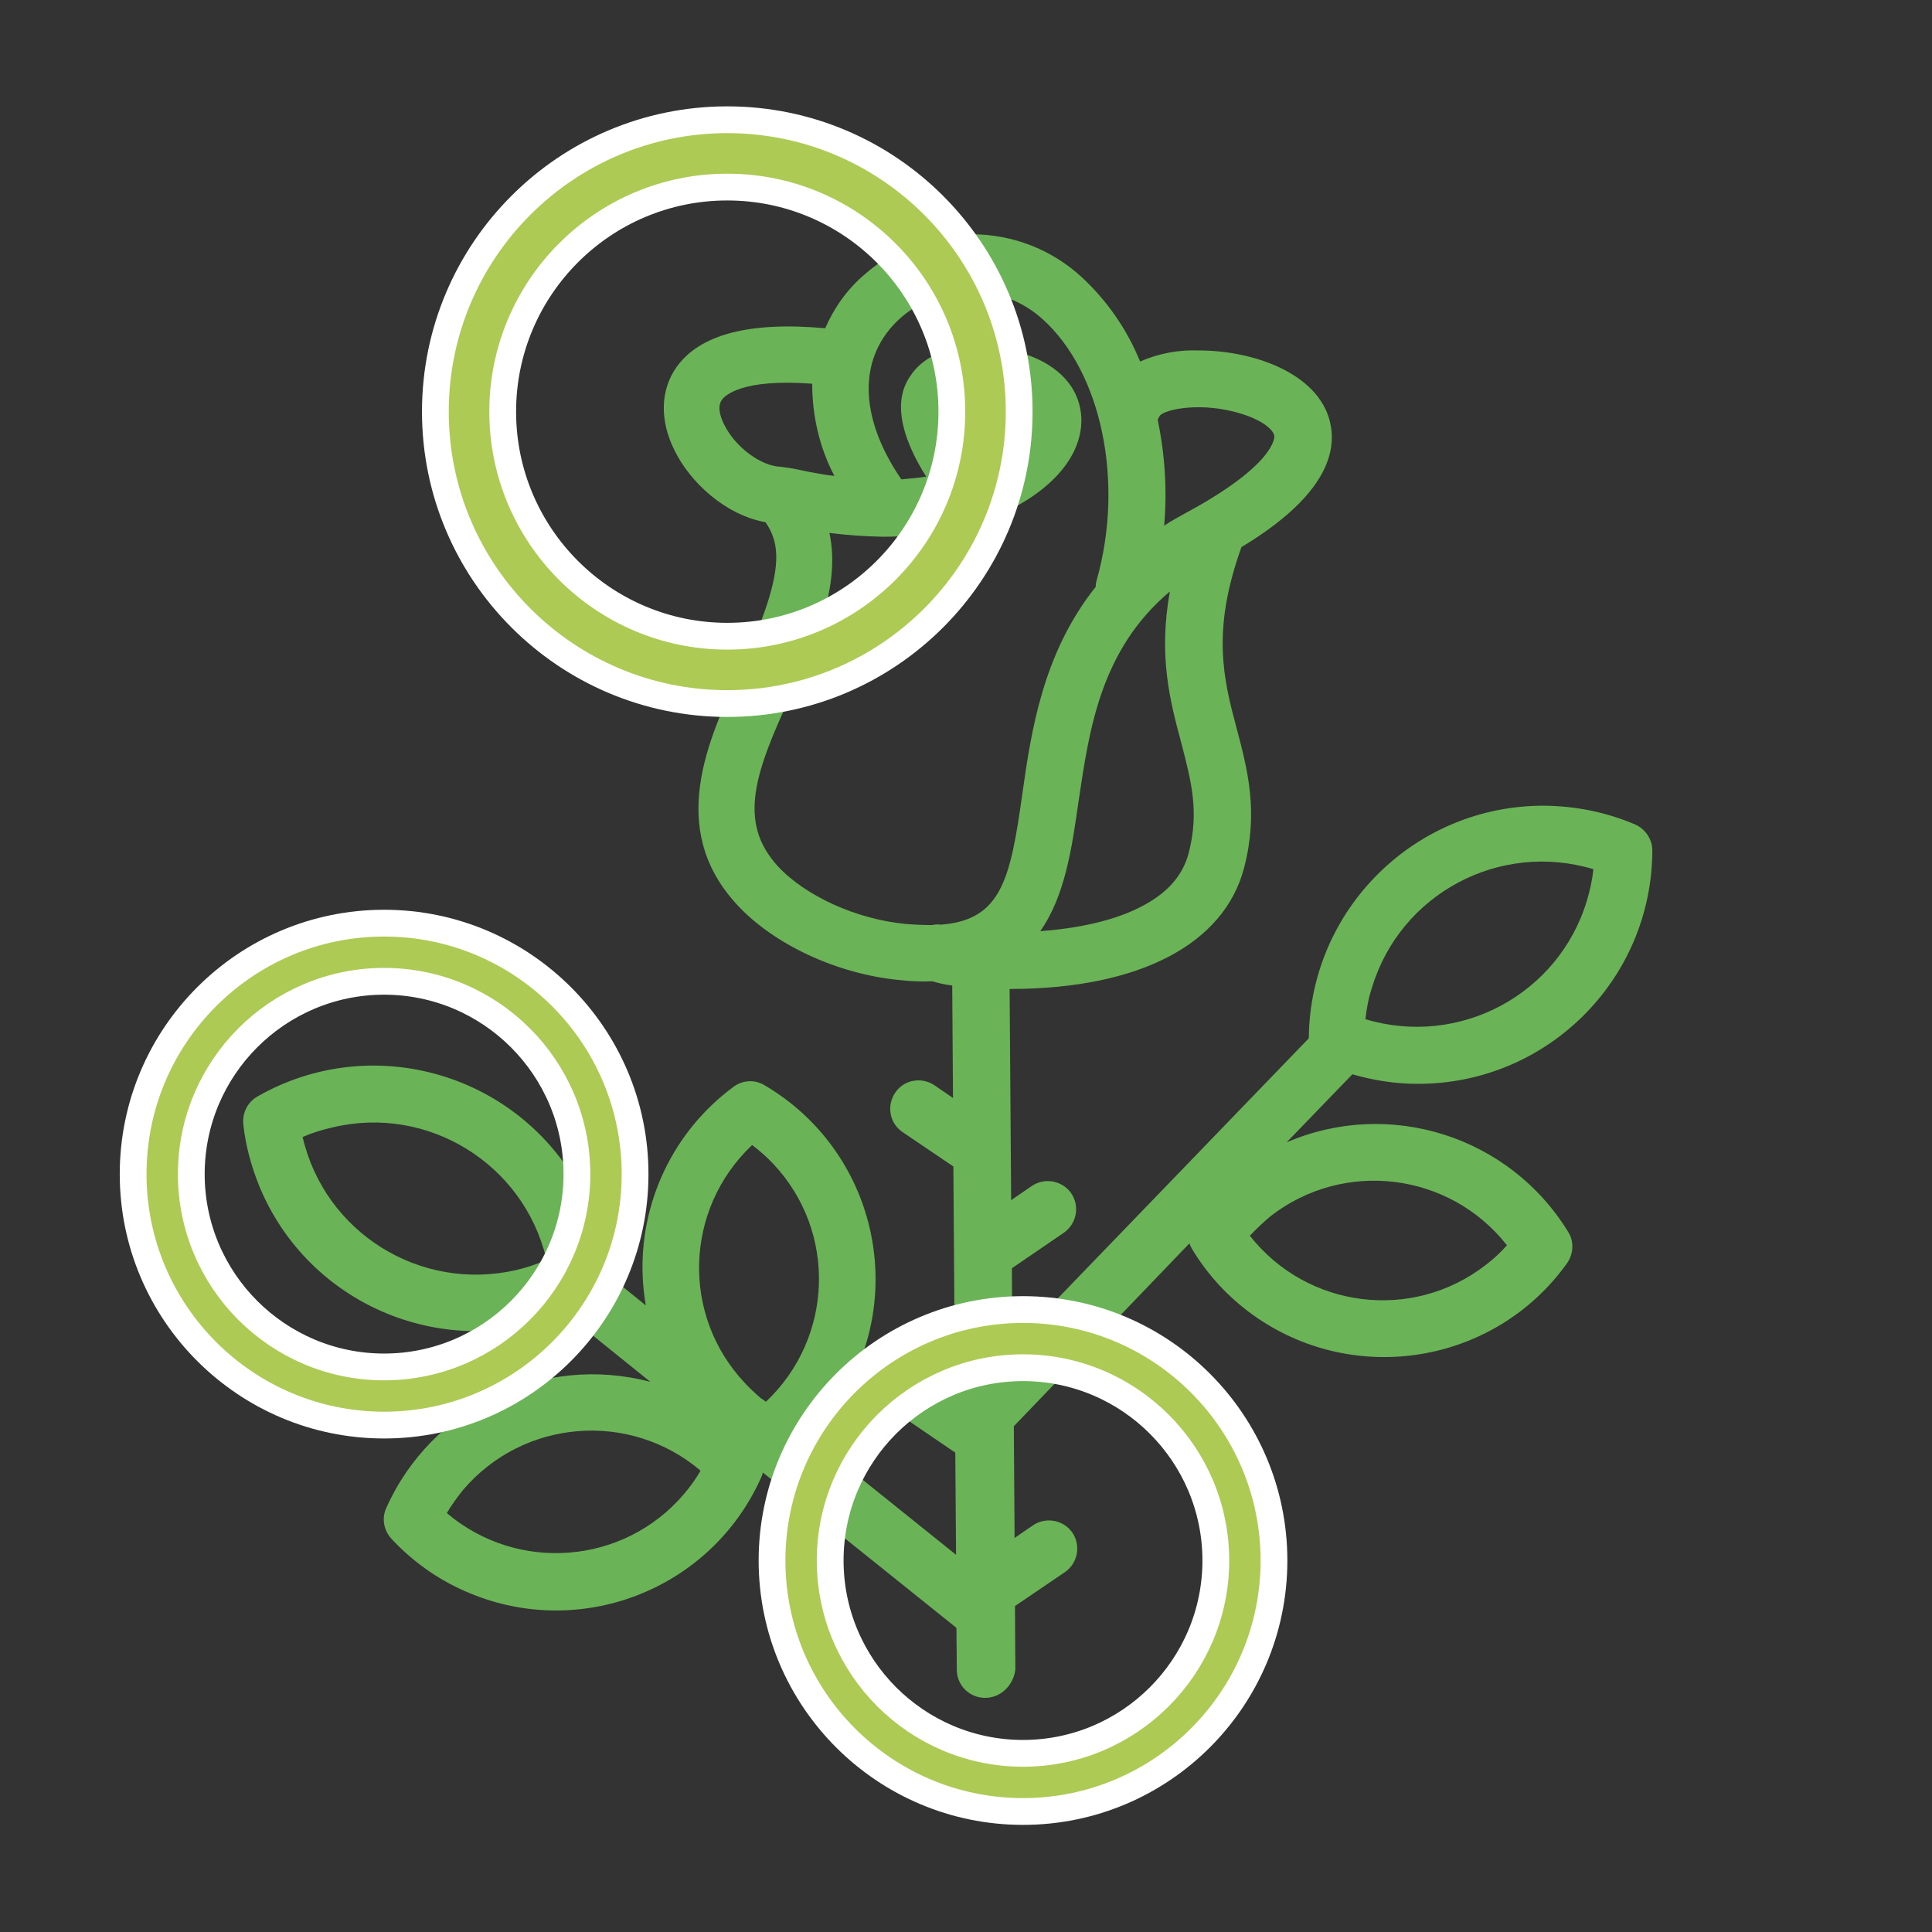 <?xml version="1.0" encoding="utf-8"?>
<!-- Generator: Adobe Illustrator 25.2.0, SVG Export Plug-In . SVG Version: 6.00 Build 0)  -->
<svg version="1.1" id="Livello_1" xmlns="http://www.w3.org/2000/svg" xmlns:xlink="http://www.w3.org/1999/xlink" x="0px" y="0px"
	 viewBox="0 0 505 505" style="enable-background:new 0 0 505 505;" xml:space="preserve">
<rect x="0" y="0" width="505" height="505" fill="#333333" stroke="none"/>
<style type="text/css">
	.st0{fill:#FFFFFF;fill-opacity:0;}
	.st1{fill:#6BB357;}
	.st2{fill:#ADCB54;stroke:#FFFFFF;stroke-width:7;stroke-miterlimit:10;}
</style>
<rect y="0" class="st0" width="505" height="505"/>
<path class="st1" d="M257.5,443.8c-4.1,0-7.4-3.3-7.4-7.3l-0.1-11l-50.6-40.6c-0.1,0.4-0.2,0.8-0.4,1.2c-13.2,29.7-48,43-77.7,29.7
	c-7.2-3.2-13.6-7.8-19-13.6c-2-2.2-2.6-5.4-1.3-8.1c11.8-26.4,41-40.3,69-32.9l-22.2-17.9c-31.3,12.9-67.1-2-80-33.2
	c-2.1-5.2-3.6-10.6-4.2-16.2c-0.3-3,1.1-5.8,3.7-7.3c29.4-16.8,66.8-6.5,83.6,22.8c4.1,7.1,6.7,15,7.6,23.1v0.4l10.3,8.3
	c-0.4-2.4-0.7-4.9-0.8-7.3c-0.9-19.5,8-38.2,23.7-49.8c2.4-1.8,5.6-2,8.2-0.4c28,16.5,37.3,52.5,20.8,80.5
	c-2.5,4.2-5.5,8.1-8.9,11.6l38.1,30.6l-0.2-26.7l-13.8-9.4c-3.4-2.3-4.2-6.9-1.9-10.3s6.9-4.2,10.3-1.9l0,0l5.3,3.6l-0.4-56.8
	l-13.3-9c-3.4-2.3-4.2-6.9-1.9-10.3s6.9-4.2,10.3-1.9l4.8,3.3l-0.2-29.4c-1.7-0.2-3.5-0.6-5.2-1.1c-2.8,0.1-5.6,0-8.3-0.3
	c-16.5-1.5-33.4-9.4-43-20c-18-19.8-7.4-42.7,1.1-61c11.5-24.9,10.8-32.5,6.6-38.7c-10.5-1.9-19.7-10.4-23.8-18.8
	c-3.9-7.8-3.7-15.7,0.5-21.7c6.1-8.6,19.1-12,38.9-10.2c2.3-5.3,5.7-10.1,10.1-13.9c16.3-14.4,40.9-14.2,56.9,0.5
	c6.7,6.2,11.9,13.7,15.3,22.1c4.8-2.1,10-3.1,15.2-2.9h0.1c14.3,0,31.1,5.9,34.3,18.5c3.6,14.4-12.1,26.3-23.1,32.9
	c-7.9,22-4.7,34.5-1.2,47.6c2.8,10.6,5.7,21.6,1.9,36.2c-5.2,20-27.4,31.6-60.8,31.7h-0.5l0.4,55.2l5.4-3.7c3.4-2.3,8-1.4,10.3,1.9
	c2.3,3.4,1.4,8-1.9,10.3l0,0l-13.6,9.3l0.1,20.2l77.5-80.3c0.3-33.8,27.9-61,61.7-60.8c8.1,0.1,16.1,1.7,23.6,4.9
	c2.7,1.2,4.5,3.9,4.5,6.8c-0.1,33.8-27.6,61.1-61.4,61c-5.8,0-11.5-0.9-17-2.5l-17.2,17.8c26.9-11.6,58.3-1.6,73.6,23.4
	c1.6,2.5,1.4,5.8-0.3,8.2c-18.9,26.4-55.7,32.4-82.1,13.5c-6.4-4.6-11.8-10.4-15.9-17.2c-0.3-0.5-0.5-1-0.7-1.5l-45.9,47.8l0.2,29.2
	l4.8-3.3c3.4-2.3,8-1.4,10.3,1.9c2.3,3.4,1.4,8-1.9,10.3l0,0l-13.1,8.9l0.1,16.6C264.9,440.5,261.6,443.8,257.5,443.8
	C257.5,443.8,257.5,443.8,257.5,443.8L257.5,443.8z M116.8,395.5c18.5,15.7,46.3,13.5,62-5c1.6-1.9,3.1-3.9,4.3-6.1
	c-18.5-15.7-46.3-13.5-62.1,5.1C119.5,391.4,118,393.4,116.8,395.5z M199.4,365.8l0.8,0.6c17.7-16.7,18.6-44.5,1.9-62.2
	c-1.7-1.8-3.5-3.4-5.5-4.9c-17.7,16.7-18.6,44.5-1.9,62.2c1.3,1.4,2.7,2.7,4.2,4L199.4,365.8z M326.7,323
	c15,19.1,42.6,22.5,61.7,7.6c2-1.5,3.8-3.2,5.5-5.1c-15-19.1-42.6-22.5-61.8-7.6C330.2,319.5,328.4,321.2,326.7,323z M79.1,297.2
	c5.8,25,30.7,40.5,55.7,34.8c2.6-0.6,5.1-1.4,7.6-2.5l0.4-0.4c-5.9-24.9-31-40.4-55.9-34.4C84.2,295.3,81.6,296.1,79.1,297.2
	L79.1,297.2z M356.9,266.4c24.5,7.4,50.5-6.4,57.9-31c0.8-2.7,1.4-5.4,1.7-8.2c-24.5-7.4-50.5,6.4-57.9,31
	C357.7,260.9,357.2,263.7,356.9,266.4L356.9,266.4z M305.8,154.6c-18.2,15.3-21.1,36.2-23.9,55c-1.7,11.9-3.5,24.6-10,33.8
	c9.3-0.7,19.6-2.6,27.3-6.9c6.2-3.4,10-7.8,11.5-13.5c2.8-10.8,0.7-18.7-1.9-28.7C305.9,183.5,302.7,171.5,305.8,154.6L305.8,154.6z
	 M216.8,139.3c3,14.1-3.8,28.8-10,42.2c-9.3,20.1-14.2,33.2-3.5,44.9c7.2,7.8,20.6,13.9,33.4,15.1c2.3,0.2,4.6,0.3,7,0.3
	c0.7-0.2,1.5-0.2,2.2-0.1c15.9-1.2,18.2-12,21.3-34c2.3-16.3,5.3-36.9,19.2-54.3c0-0.6,0.1-1.3,0.3-1.9c7.2-25.6,1.2-54.2-14.1-68
	c-10.5-9.6-26.5-9.8-37.2-0.4c-11.2,10-11.1,25.7,0.2,42.2c2.3-0.2,4.4-0.4,6.5-0.7c-10.5-16.7-5.7-24-4.1-26.4
	c6.1-9.2,19.8-7.8,23.9-7.1c13.8,2.3,18.4,9.3,19.8,13.3c2.2,6.1,0.6,13-4.6,19c-7.4,8.6-23.2,16.9-46.4,16.9
	C226.1,140.2,221.5,139.9,216.8,139.3z M302.6,109.7c1.9,9.1,2.5,18.4,1.7,27.7c1.8-1.2,3.8-2.3,5.8-3.4c23.5-12.7,23-19.8,23-20
	c-0.2-1.7-3.2-4.2-8.8-5.9c-10.1-3.1-19.5-1.2-21.1,0.5C303,108.9,302.8,109.3,302.6,109.7L302.6,109.7z M204.7,122.1
	c1.7,0.2,3.4,0.5,5.1,0.9l2,0.4c2.2,0.4,4.3,0.8,6.3,1c-3.9-7.4-5.8-15.7-5.8-24.1c-18.6-1.4-22.9,3.2-23.6,4.2
	c-1.4,1.9-0.2,4.9,0.6,6.5c2.9,5.9,9.7,10.9,14.8,11L204.7,122.1z M250.4,106.2c-0.1,0.6-0.1,3.5,4.4,10.7c0.7,1.1,1.1,2.3,1.2,3.5
	c3.7-1.5,7.1-3.8,9.9-6.8c1.7-2,2.2-3.6,1.9-4.3c-0.3-0.9-2.5-2.8-8.3-3.8C255.7,104.9,251.5,105.4,250.4,106.2z"/>
<g>
	<path class="st2" d="M100.4,372.5c-36.2,0-65.6-29.4-65.6-65.6s29.4-65.6,65.6-65.6s65.6,29.4,65.6,65.6S136.6,372.5,100.4,372.5z
		 M100.4,256.5c-27.8,0-50.4,22.6-50.4,50.4s22.6,50.4,50.4,50.4s50.4-22.6,50.4-50.4S128.2,256.5,100.4,256.5z"/>
</g>
<g>
	<path class="st2" d="M267.4,473.5c-36.2,0-65.6-29.4-65.6-65.6s29.4-65.6,65.6-65.6s65.6,29.4,65.6,65.6S303.6,473.5,267.4,473.5z
		 M267.4,357.5c-27.8,0-50.4,22.6-50.4,50.4s22.6,50.4,50.4,50.4s50.4-22.6,50.4-50.4S295.2,357.5,267.4,357.5z"/>
</g>
<g>
	<path class="st2" d="M190.1,183.9c-42.1,0-76.3-34.2-76.3-76.3s34.2-76.3,76.3-76.3s76.3,34.2,76.3,76.3S232.2,183.9,190.1,183.9z
		 M190.1,48.9c-32.4,0-58.7,26.3-58.7,58.7s26.3,58.7,58.7,58.7s58.7-26.3,58.7-58.7S222.5,48.9,190.1,48.9z"/>
</g>
</svg>
